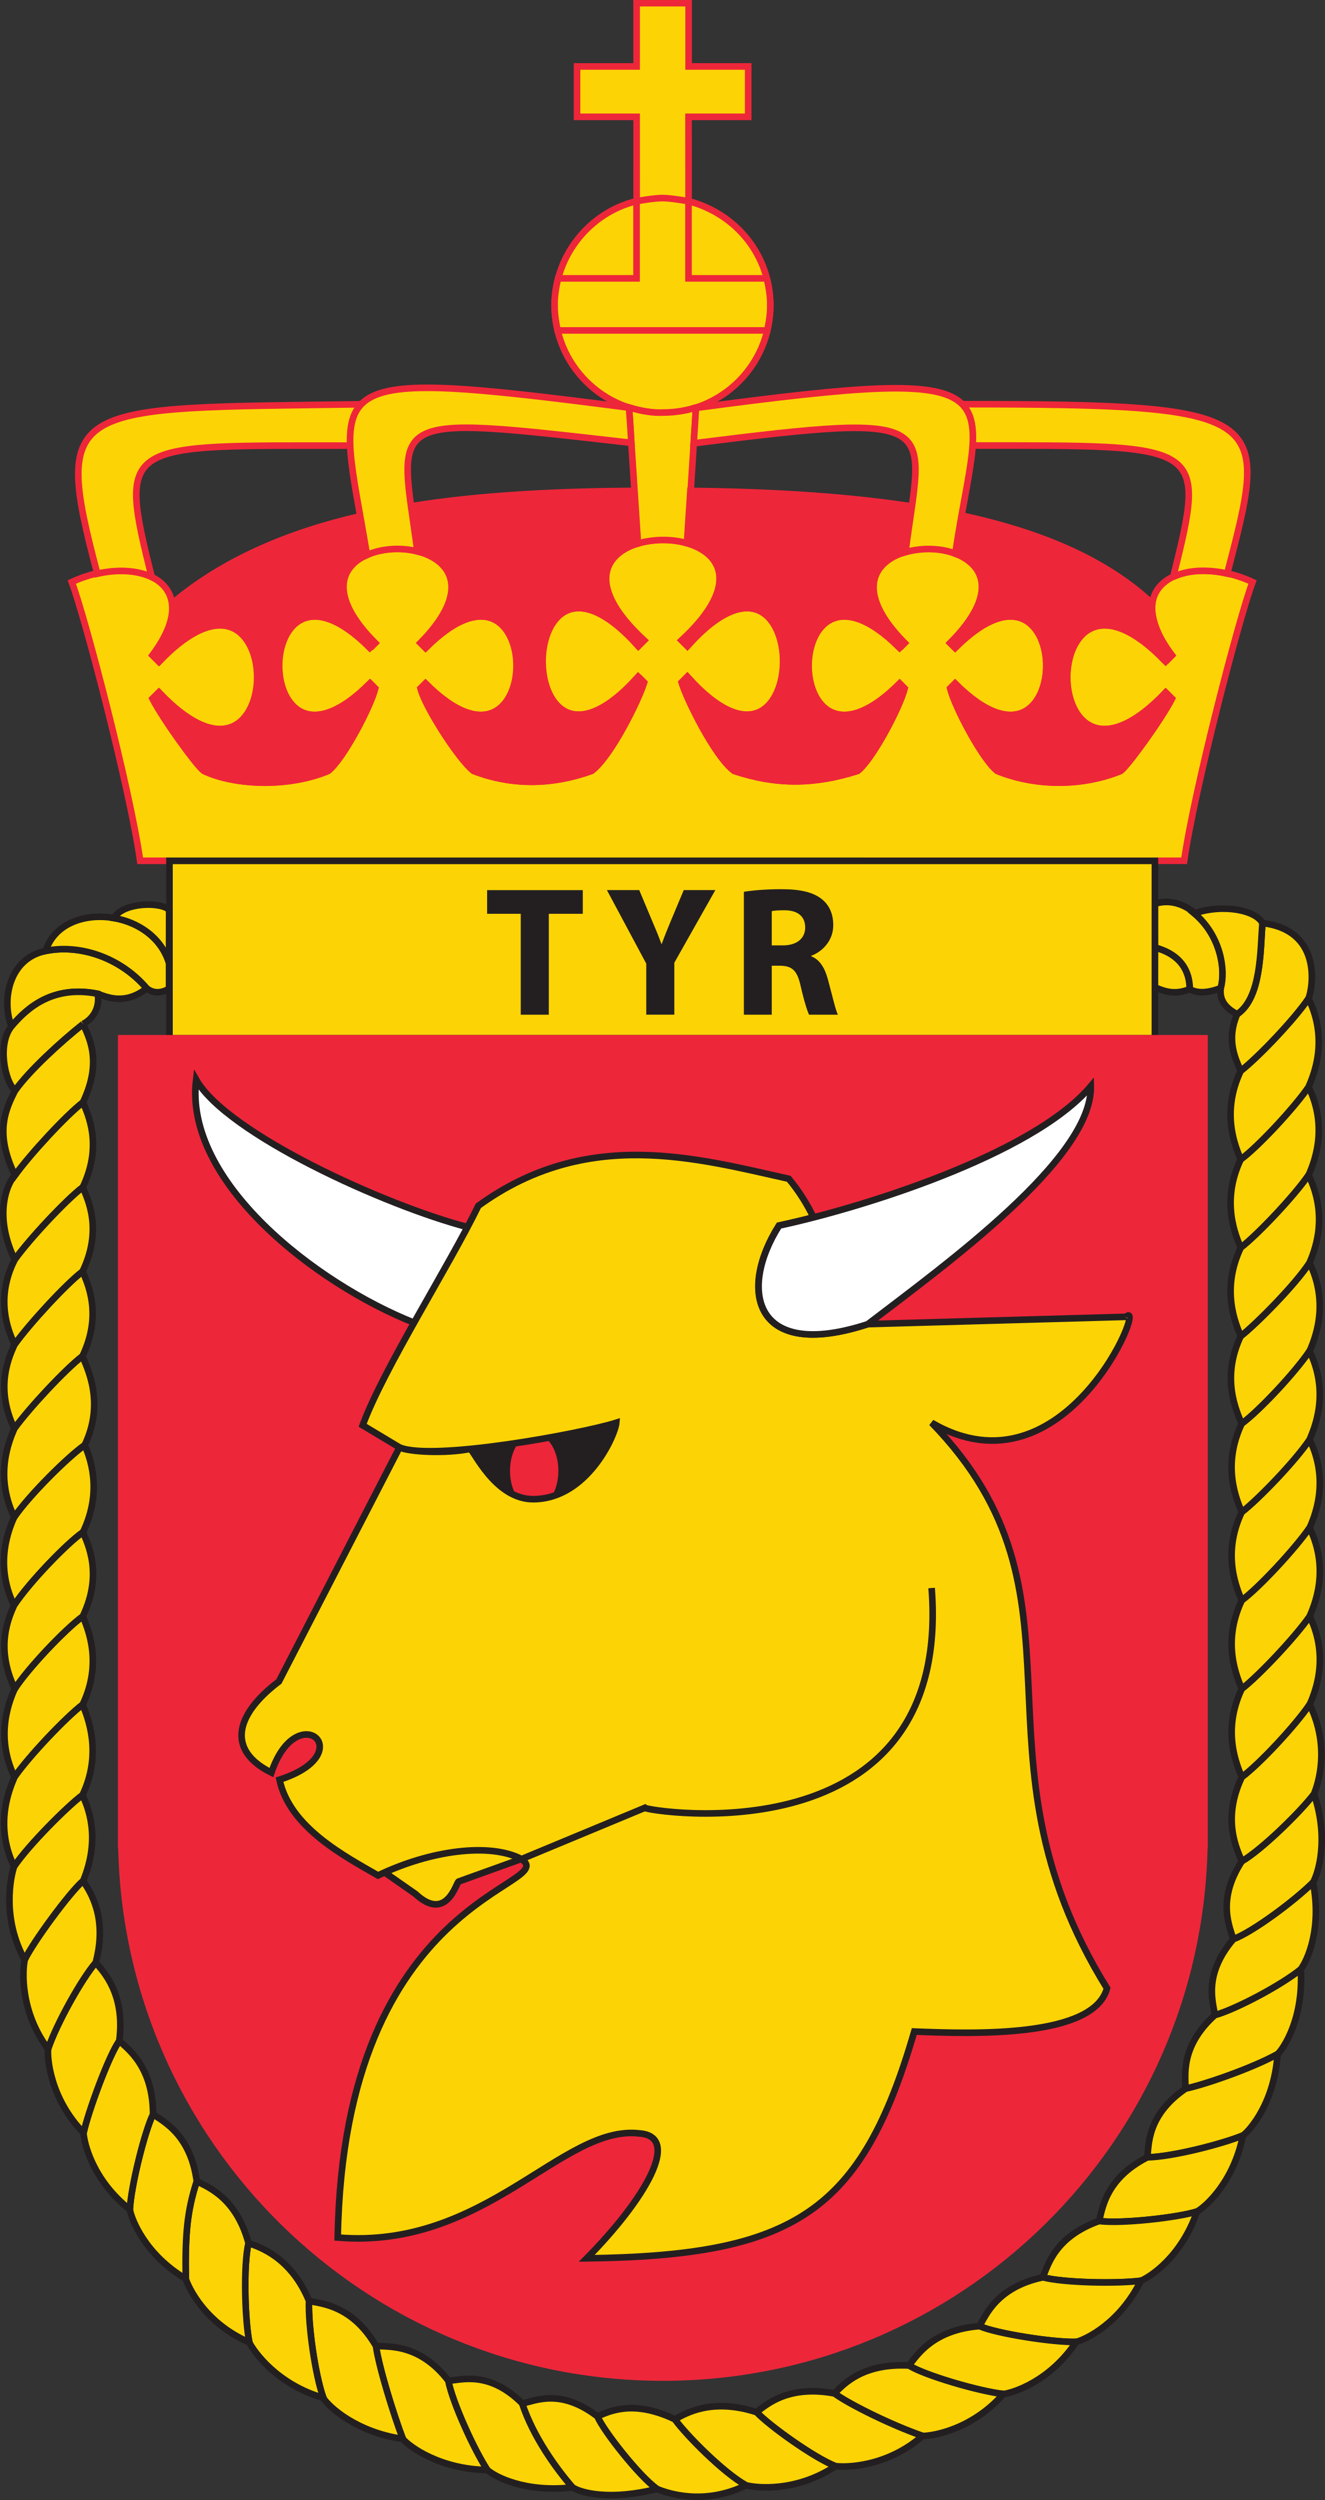 <?xml version="1.0" encoding="UTF-8" standalone="no"?>
<!-- Created with Inkscape (http://www.inkscape.org/) -->

<svg
   width="106.346mm"
   height="200.528mm"
   viewBox="0 0 106.346 200.528"
   version="1.1"
   id="svg1"
   inkscape:version="1.3 (0e150ed6c4, 2023-07-21)"
   sodipodi:docname="Coat_of_arms_of_HNoMS_Tyr.svg"
   xmlns:inkscape="http://www.inkscape.org/namespaces/inkscape"
   xmlns:sodipodi="http://sodipodi.sourceforge.net/DTD/sodipodi-0.dtd"
   xmlns="http://www.w3.org/2000/svg"
   xmlns:svg="http://www.w3.org/2000/svg">
  <rect x="0" y="0" width="106.346" height="200.528" fill="#333333" stroke="none"/>
  <sodipodi:namedview
     id="namedview1"
     pagecolor="#ffffff"
     bordercolor="#666666"
     borderopacity="1.0"
     inkscape:showpageshadow="2"
     inkscape:pageopacity="0.0"
     inkscape:pagecheckerboard="0"
     inkscape:deskcolor="#d1d1d1"
     inkscape:document-units="mm"
     inkscape:zoom="2.0661644"
     inkscape:cx="201.58125"
     inkscape:cy="512.05992"
     inkscape:window-width="1920"
     inkscape:window-height="991"
     inkscape:window-x="-9"
     inkscape:window-y="-9"
     inkscape:window-maximized="1"
     inkscape:current-layer="layer1" />
  <defs
     id="defs1">
    <clipPath
       clipPathUnits="userSpaceOnUse"
       id="clipPath3">
      <path
         d="M 0,841.89 H 595.275 V 0 H 0 Z"
         transform="translate(-409.665,-499.668)"
         id="path3" />
    </clipPath>
    <clipPath
       clipPathUnits="userSpaceOnUse"
       id="clipPath5">
      <path
         d="M 0,841.89 H 595.275 V 0 H 0 Z"
         transform="translate(-409.665,-499.668)"
         id="path5" />
    </clipPath>
    <clipPath
       clipPathUnits="userSpaceOnUse"
       id="clipPath7">
      <path
         d="M 0,841.89 H 595.275 V 0 H 0 Z"
         transform="translate(-296.38,-139.252)"
         id="path7" />
    </clipPath>
    <clipPath
       clipPathUnits="userSpaceOnUse"
       id="clipPath9">
      <path
         d="M 0,841.89 H 595.275 V 0 H 0 Z"
         transform="translate(-316.645,-140.09)"
         id="path9" />
    </clipPath>
    <clipPath
       clipPathUnits="userSpaceOnUse"
       id="clipPath11">
      <path
         d="M 0,841.89 H 595.275 V 0 H 0 Z"
         transform="translate(-437.573,-238.101)"
         id="path11" />
    </clipPath>
    <clipPath
       clipPathUnits="userSpaceOnUse"
       id="clipPath13">
      <path
         d="M 0,841.89 H 595.275 V 0 H 0 Z"
         transform="translate(-444.612,-478.104)"
         id="path13" />
    </clipPath>
    <clipPath
       clipPathUnits="userSpaceOnUse"
       id="clipPath15">
      <path
         d="M 0,841.89 H 595.275 V 0 H 0 Z"
         transform="translate(-150.277,-321.239)"
         id="path15" />
    </clipPath>
    <clipPath
       clipPathUnits="userSpaceOnUse"
       id="clipPath17">
      <path
         d="M 0,841.89 H 595.275 V 0 H 0 Z"
         transform="translate(-150.237,-301.149)"
         id="path17" />
    </clipPath>
    <clipPath
       clipPathUnits="userSpaceOnUse"
       id="clipPath19">
      <path
         d="M 0,841.89 H 595.275 V 0 H 0 Z"
         transform="translate(-150.153,-360.277)"
         id="path19" />
    </clipPath>
    <clipPath
       clipPathUnits="userSpaceOnUse"
       id="clipPath21">
      <path
         d="M 0,841.89 H 595.275 V 0 H 0 Z"
         transform="translate(-150.114,-340.156)"
         id="path21" />
    </clipPath>
    <clipPath
       clipPathUnits="userSpaceOnUse"
       id="clipPath23">
      <path
         d="M 0,841.89 H 595.275 V 0 H 0 Z"
         transform="translate(-150.234,-399.495)"
         id="path23" />
    </clipPath>
    <clipPath
       clipPathUnits="userSpaceOnUse"
       id="clipPath25">
      <path
         d="M 0,841.89 H 595.275 V 0 H 0 Z"
         transform="translate(-150.193,-380.365)"
         id="path25" />
    </clipPath>
    <clipPath
       clipPathUnits="userSpaceOnUse"
       id="clipPath27">
      <path
         d="M 0,841.89 H 595.275 V 0 H 0 Z"
         transform="translate(-150.315,-437.953)"
         id="path27" />
    </clipPath>
    <clipPath
       clipPathUnits="userSpaceOnUse"
       id="clipPath29">
      <path
         d="M 0,841.89 H 595.275 V 0 H 0 Z"
         transform="translate(-150.274,-418.762)"
         id="path29" />
    </clipPath>
    <clipPath
       clipPathUnits="userSpaceOnUse"
       id="clipPath31">
      <path
         d="M 0,841.89 H 595.275 V 0 H 0 Z"
         transform="translate(-150.355,-457.232)"
         id="path31" />
    </clipPath>
    <clipPath
       clipPathUnits="userSpaceOnUse"
       id="clipPath33">
      <path
         d="M 0,841.89 H 595.275 V 0 H 0 Z"
         transform="translate(-434.121,-495.275)"
         id="path33" />
    </clipPath>
    <clipPath
       clipPathUnits="userSpaceOnUse"
       id="clipPath35">
      <path
         d="M 0,841.89 H 595.275 V 0 H 0 Z"
         transform="translate(-169.137,-479.203)"
         id="path35" />
    </clipPath>
    <clipPath
       clipPathUnits="userSpaceOnUse"
       id="clipPath37">
      <path
         d="M 0,841.89 H 595.275 V 0 H 0 Z"
         transform="translate(-417.579,-480.264)"
         id="path37" />
    </clipPath>
    <clipPath
       clipPathUnits="userSpaceOnUse"
       id="clipPath39">
      <path
         d="M 0,841.89 H 595.275 V 0 H 0 Z"
         transform="translate(-165.805,-472.331)"
         id="path39" />
    </clipPath>
    <clipPath
       clipPathUnits="userSpaceOnUse"
       id="clipPath41">
      <path
         d="M 0,841.89 H 595.275 V 0 H 0 Z"
         transform="translate(-180.299,-480.44)"
         id="path41" />
    </clipPath>
    <clipPath
       clipPathUnits="userSpaceOnUse"
       id="clipPath43">
      <path
         d="M 0,841.89 H 595.275 V 0 H 0 Z"
         transform="translate(-185.389,-498.287)"
         id="path43" />
    </clipPath>
    <clipPath
       clipPathUnits="userSpaceOnUse"
       id="clipPath45">
      <path
         d="M 0,841.89 H 595.275 V 0 H 0 Z"
         transform="translate(-445.636,-277.131)"
         id="path45" />
    </clipPath>
    <clipPath
       clipPathUnits="userSpaceOnUse"
       id="clipPath47">
      <path
         d="M 0,841.89 H 595.275 V 0 H 0 Z"
         transform="translate(-442.846,-257.42)"
         id="path47" />
    </clipPath>
    <clipPath
       clipPathUnits="userSpaceOnUse"
       id="clipPath49">
      <path
         d="M 0,841.89 H 595.275 V 0 H 0 Z"
         transform="translate(-429.694,-219.611)"
         id="path49" />
    </clipPath>
    <clipPath
       clipPathUnits="userSpaceOnUse"
       id="clipPath51">
      <path
         d="M 0,841.89 H 595.275 V 0 H 0 Z"
         transform="translate(-419.233,-202.312)"
         id="path51" />
    </clipPath>
    <clipPath
       clipPathUnits="userSpaceOnUse"
       id="clipPath53">
      <path
         d="M 0,841.89 H 595.275 V 0 H 0 Z"
         transform="translate(-406.481,-186.587)"
         id="path53" />
    </clipPath>
    <clipPath
       clipPathUnits="userSpaceOnUse"
       id="clipPath55">
      <path
         d="M 0,841.89 H 595.275 V 0 H 0 Z"
         transform="translate(-391.762,-172.681)"
         id="path55" />
    </clipPath>
    <clipPath
       clipPathUnits="userSpaceOnUse"
       id="clipPath57">
      <path
         d="M 0,841.89 H 595.275 V 0 H 0 Z"
         transform="translate(-375.19,-160.831)"
         id="path57" />
    </clipPath>
    <clipPath
       clipPathUnits="userSpaceOnUse"
       id="clipPath59">
      <path
         d="M 0,841.89 H 595.275 V 0 H 0 Z"
         transform="translate(-356.797,-151.303)"
         id="path59" />
    </clipPath>
    <clipPath
       clipPathUnits="userSpaceOnUse"
       id="clipPath61">
      <path
         d="M 0,841.89 H 595.275 V 0 H 0 Z"
         transform="translate(-337.014,-144.44)"
         id="path61" />
    </clipPath>
    <clipPath
       clipPathUnits="userSpaceOnUse"
       id="clipPath63">
      <path
         d="M 0,841.89 H 595.275 V 0 H 0 Z"
         transform="translate(-150.129,-280.78)"
         id="path63" />
    </clipPath>
    <clipPath
       clipPathUnits="userSpaceOnUse"
       id="clipPath65">
      <path
         d="M 0,841.89 H 595.275 V 0 H 0 Z"
         transform="translate(-238.56,-150.618)"
         id="path65" />
    </clipPath>
    <clipPath
       clipPathUnits="userSpaceOnUse"
       id="clipPath67">
      <path
         d="M 0,841.89 H 595.275 V 0 H 0 Z"
         transform="translate(-257.803,-143.565)"
         id="path67" />
    </clipPath>
    <clipPath
       clipPathUnits="userSpaceOnUse"
       id="clipPath69">
      <path
         d="M 0,841.89 H 595.275 V 0 H 0 Z"
         transform="translate(-220.474,-159.905)"
         id="path69" />
    </clipPath>
    <clipPath
       clipPathUnits="userSpaceOnUse"
       id="clipPath71">
      <path
         d="M 0,841.89 H 595.275 V 0 H 0 Z"
         transform="translate(-203.632,-172.574)"
         id="path71" />
    </clipPath>
    <clipPath
       clipPathUnits="userSpaceOnUse"
       id="clipPath73">
      <path
         d="M 0,841.89 H 595.275 V 0 H 0 Z"
         transform="translate(-189.171,-187.031)"
         id="path73" />
    </clipPath>
    <clipPath
       clipPathUnits="userSpaceOnUse"
       id="clipPath75">
      <path
         d="M 0,841.89 H 595.275 V 0 H 0 Z"
         transform="translate(-176.446,-202.784)"
         id="path75" />
    </clipPath>
    <clipPath
       clipPathUnits="userSpaceOnUse"
       id="clipPath77">
      <path
         d="M 0,841.89 H 595.275 V 0 H 0 Z"
         transform="translate(-165.916,-220.228)"
         id="path77" />
    </clipPath>
    <clipPath
       clipPathUnits="userSpaceOnUse"
       id="clipPath79">
      <path
         d="M 0,841.89 H 595.275 V 0 H 0 Z"
         transform="translate(-157.842,-239.301)"
         id="path79" />
    </clipPath>
    <clipPath
       clipPathUnits="userSpaceOnUse"
       id="clipPath81">
      <path
         d="M 0,841.89 H 595.275 V 0 H 0 Z"
         transform="translate(-152.534,-259.558)"
         id="path81" />
    </clipPath>
    <clipPath
       clipPathUnits="userSpaceOnUse"
       id="clipPath83">
      <path
         d="M 0,841.89 H 595.275 V 0 H 0 Z"
         transform="translate(-277.177,-139.615)"
         id="path83" />
    </clipPath>
    <clipPath
       clipPathUnits="userSpaceOnUse"
       id="clipPath85">
      <path
         d="M 0,841.89 H 595.275 V 0 H 0 Z"
         transform="translate(-444.626,-437.928)"
         id="path85" />
    </clipPath>
    <clipPath
       clipPathUnits="userSpaceOnUse"
       id="clipPath87">
      <path
         d="M 0,841.89 H 595.275 V 0 H 0 Z"
         transform="translate(-444.62,-458.016)"
         id="path87" />
    </clipPath>
    <clipPath
       clipPathUnits="userSpaceOnUse"
       id="clipPath89">
      <path
         d="M 0,841.89 H 595.275 V 0 H 0 Z"
         transform="translate(-444.845,-397.914)"
         id="path89" />
    </clipPath>
    <clipPath
       clipPathUnits="userSpaceOnUse"
       id="clipPath91">
      <path
         d="M 0,841.89 H 595.275 V 0 H 0 Z"
         transform="translate(-444.837,-418.035)"
         id="path91" />
    </clipPath>
    <clipPath
       clipPathUnits="userSpaceOnUse"
       id="clipPath93">
      <path
         d="M 0,841.89 H 595.275 V 0 H 0 Z"
         transform="translate(-444.858,-357.737)"
         id="path93" />
    </clipPath>
    <clipPath
       clipPathUnits="userSpaceOnUse"
       id="clipPath95">
      <path
         d="M 0,841.89 H 595.275 V 0 H 0 Z"
         transform="translate(-444.851,-377.825)"
         id="path95" />
    </clipPath>
    <clipPath
       clipPathUnits="userSpaceOnUse"
       id="clipPath97">
      <path
         d="M 0,841.89 H 595.275 V 0 H 0 Z"
         transform="translate(-444.872,-317.561)"
         id="path97" />
    </clipPath>
    <clipPath
       clipPathUnits="userSpaceOnUse"
       id="clipPath99">
      <path
         d="M 0,841.89 H 595.275 V 0 H 0 Z"
         transform="translate(-444.864,-337.648)"
         id="path99" />
    </clipPath>
    <clipPath
       clipPathUnits="userSpaceOnUse"
       id="clipPath101">
      <path
         d="M 0,841.89 H 595.275 V 0 H 0 Z"
         transform="translate(-445.86,-297.268)"
         id="path101" />
    </clipPath>
    <clipPath
       clipPathUnits="userSpaceOnUse"
       id="clipPath103">
      <path
         d="M 0,841.89 H 595.275 V 0 H 0 Z"
         transform="translate(-303.57,-659.416)"
         id="path103" />
    </clipPath>
    <clipPath
       clipPathUnits="userSpaceOnUse"
       id="clipPath105">
      <path
         d="M 0,841.89 H 595.275 V 0 H 0 Z"
         transform="translate(-321.355,-641.865)"
         id="path105" />
    </clipPath>
    <clipPath
       clipPathUnits="userSpaceOnUse"
       id="clipPath107">
      <path
         d="M 0,841.89 H 595.275 V 0 H 0 Z"
         transform="translate(-416.323,-509.448)"
         id="path107" />
    </clipPath>
    <clipPath
       clipPathUnits="userSpaceOnUse"
       id="clipPath109">
      <path
         d="M 0,841.89 H 595.275 V 0 H 0 Z"
         transform="translate(-413.844,-573.998)"
         id="path109" />
    </clipPath>
    <clipPath
       clipPathUnits="userSpaceOnUse"
       id="clipPath111">
      <path
         d="M 0,841.89 H 595.275 V 0 H 0 Z"
         transform="translate(-226.629,-603.837)"
         id="path111" />
    </clipPath>
    <clipPath
       clipPathUnits="userSpaceOnUse"
       id="clipPath113">
      <path
         d="M 0,841.89 H 595.275 V 0 H 0 Z"
         transform="translate(-292.058,-581.578)"
         id="path113" />
    </clipPath>
    <clipPath
       clipPathUnits="userSpaceOnUse"
       id="clipPath115">
      <path
         d="M 0,841.89 H 595.275 V 0 H 0 Z"
         transform="translate(-231.171,-557.834)"
         id="path115" />
    </clipPath>
    <clipPath
       clipPathUnits="userSpaceOnUse"
       id="clipPath117">
      <path
         d="M 0,841.89 H 595.275 V 0 H 0 Z"
         transform="translate(-292.175,-551.269)"
         id="path117" />
    </clipPath>
    <clipPath
       clipPathUnits="userSpaceOnUse"
       id="clipPath119">
      <path
         d="M 0,841.89 H 595.275 V 0 H 0 Z"
         transform="translate(-351.627,-557.834)"
         id="path119" />
    </clipPath>
    <clipPath
       clipPathUnits="userSpaceOnUse"
       id="clipPath121">
      <path
         d="M 0,841.89 H 595.275 V 0 H 0 Z"
         transform="translate(-412.122,-554.728)"
         id="path121" />
    </clipPath>
    <clipPath
       clipPathUnits="userSpaceOnUse"
       id="clipPath123">
      <path
         d="M 0,841.89 H 595.275 V 0 H 0 Z"
         transform="translate(-304.737,-604.365)"
         id="path123" />
    </clipPath>
    <clipPath
       clipPathUnits="userSpaceOnUse"
       id="clipPath125">
      <path
         d="M 0,841.89 H 595.275 V 0 H 0 Z"
         transform="translate(-290.021,-612.472)"
         id="path125" />
    </clipPath>
    <clipPath
       clipPathUnits="userSpaceOnUse"
       id="clipPath127">
      <path
         d="M 0,841.89 H 595.275 V 0 H 0 Z"
         transform="translate(-409.664,-469.085)"
         id="path127" />
    </clipPath>
    <clipPath
       clipPathUnits="userSpaceOnUse"
       id="clipPath129">
      <path
         d="M 0,841.89 H 595.275 V 0 H 0 Z"
         transform="translate(-265.388,-497.391)"
         id="path129" />
    </clipPath>
    <clipPath
       clipPathUnits="userSpaceOnUse"
       id="clipPath131">
      <path
         d="M 0,841.89 H 595.275 V 0 H 0 Z"
         transform="translate(-293.941,-474.46)"
         id="path131" />
    </clipPath>
    <clipPath
       clipPathUnits="userSpaceOnUse"
       id="clipPath133">
      <path
         d="M 0,841.89 H 595.275 V 0 H 0 Z"
         transform="translate(-322.496,-490.209)"
         id="path133" />
    </clipPath>
    <clipPath
       clipPathUnits="userSpaceOnUse"
       id="clipPath135">
      <path
         d="M 0,841.89 H 595.275 V 0 H 0 Z"
         transform="translate(-174.49,-469.085)"
         id="path135" />
    </clipPath>
    <clipPath
       clipPathUnits="userSpaceOnUse"
       id="clipPath137">
      <path
         d="M 0,841.89 H 595.275 V 0 H 0 Z"
         transform="translate(-234.381,-279.459)"
         id="path137" />
    </clipPath>
    <clipPath
       clipPathUnits="userSpaceOnUse"
       id="clipPath139">
      <path
         d="M 0,841.89 H 595.275 V 0 H 0 Z"
         transform="translate(-268.482,-363.115)"
         id="path139" />
    </clipPath>
    <clipPath
       clipPathUnits="userSpaceOnUse"
       id="clipPath141">
      <path
         d="M 0,841.89 H 595.275 V 0 H 0 Z"
         transform="translate(-241.205,-404.388)"
         id="path141" />
    </clipPath>
    <clipPath
       clipPathUnits="userSpaceOnUse"
       id="clipPath143">
      <path
         d="M 0,841.89 H 595.275 V 0 H 0 Z"
         transform="translate(-403.127,-405.756)"
         id="path143" />
    </clipPath>
    <clipPath
       clipPathUnits="userSpaceOnUse"
       id="clipPath145">
      <path
         d="M 0,841.89 H 595.275 V 0 H 0 Z"
         transform="translate(-324.175,-426.501)"
         id="path145" />
    </clipPath>
  </defs>
  <g
     inkscape:label="Lag 1"
     inkscape:groupmode="layer"
     id="layer1"
     transform="translate(-51.594,-48.154)">
    <g
       id="g1">
      <path
         id="path2"
         d="m 0,0 c 9.062,2.881 17.332,-9.819 14.993,-19.146 -2.721,-1.057 -5.184,-1.325 -7.079,-0.257 0,4.058 -1.996,7.854 -7.914,9.448 0,4.131 -0.023,8.582 0,9.955"
         style="fill:#fcd405;fill-opacity:1;fill-rule:nonzero;stroke:none"
         transform="matrix(0.353,0,0,-0.353,144.287,120.647)"
         clip-path="url(#clipPath3)" />
      <path
         id="path4"
         d="m 0,0 c 9.062,2.881 17.332,-9.819 14.993,-19.146 -2.721,-1.057 -5.184,-1.325 -7.079,-0.257 0,4.058 -1.996,7.854 -7.914,9.448 0,4.131 -0.023,8.582 0,9.955 z"
         style="fill:none;stroke:#231f20;stroke-width:1.5;stroke-linecap:butt;stroke-linejoin:miter;stroke-miterlimit:4;stroke-dasharray:none;stroke-opacity:1"
         transform="matrix(0.353,0,0,-0.353,144.287,120.647)"
         clip-path="url(#clipPath5)" />
      <path
         id="path6"
         d="m 0,0 c -4.008,2.798 -12.224,13.254 -13.56,16.489 2.602,1.062 7.982,3.938 17.652,-0.674 C 6.636,12.296 14.988,3.798 20.265,0.838 10.567,-3.909 2.176,-0.907 0,0"
         style="fill:#fcd405;fill-opacity:1;fill-rule:nonzero;stroke:#231f20;stroke-width:1.5;stroke-linecap:butt;stroke-linejoin:miter;stroke-miterlimit:4;stroke-dasharray:none;stroke-opacity:1"
         transform="matrix(0.353,0,0,-0.353,104.323,247.794)"
         clip-path="url(#clipPath7)" />
      <path
         id="path8"
         d="m 0,0 c -5.276,2.96 -13.629,11.458 -16.173,14.978 2.44,1.392 8.433,4.921 18.623,1.611 C 5.242,13.604 15.449,6.271 20.369,4.351 11.373,-1.622 2.278,-0.616 0,0"
         style="fill:#fcd405;fill-opacity:1;fill-rule:nonzero;stroke:#231f20;stroke-width:1.5;stroke-linecap:butt;stroke-linejoin:miter;stroke-miterlimit:4;stroke-dasharray:none;stroke-opacity:1"
         transform="matrix(0.353,0,0,-0.353,111.472,247.498)"
         clip-path="url(#clipPath9)" />
      <path
         id="path10"
         d="m 0,0 c -5.875,-3.236 -16.648,-6.945 -20.932,-7.84 0.016,2.81 -1.28,9.567 6.679,16.736 4.899,1.366 15.335,6.968 19.525,10.423 C 5.948,8.545 1.672,1.66 0,0"
         style="fill:#fcd405;fill-opacity:1;fill-rule:nonzero;stroke:#231f20;stroke-width:1.5;stroke-linecap:butt;stroke-linejoin:miter;stroke-miterlimit:4;stroke-dasharray:none;stroke-opacity:1"
         transform="matrix(0.353,0,0,-0.353,154.133,212.922)"
         clip-path="url(#clipPath11)" />
      <path
         id="path12"
         d="m 0,0 c -3.271,-4.829 -11.562,-13.478 -15.418,-16.461 -1.059,2.601 -3.4,6.93 -0.795,12.941 5.454,3.728 5.239,14.259 5.722,20.691 C 3.352,15.515 0.91,2.176 0,0"
         style="fill:#fcd405;fill-opacity:1;fill-rule:nonzero;stroke:#231f20;stroke-width:1.5;stroke-linecap:butt;stroke-linejoin:miter;stroke-miterlimit:4;stroke-dasharray:none;stroke-opacity:1"
         transform="matrix(0.353,0,0,-0.353,156.616,128.254)"
         clip-path="url(#clipPath13)" />
      <path
         id="path14"
         d="M 0,0 C 3.039,4.648 11.412,13.48 15.458,16.425 16.511,13.819 20.051,5.997 15.417,-3.664 11.555,-6.639 3.352,-15.243 -0.039,-20.122 -4.764,-10.414 -0.914,-2.174 0,0"
         style="fill:#fcd405;fill-opacity:1;fill-rule:nonzero;stroke:#231f20;stroke-width:1.5;stroke-linecap:butt;stroke-linejoin:miter;stroke-miterlimit:4;stroke-dasharray:none;stroke-opacity:1"
         transform="matrix(0.353,0,0,-0.353,52.781,183.593)"
         clip-path="url(#clipPath15)" />
      <path
         id="path16"
         d="M 0,0 C 3.392,4.847 11.595,13.451 15.457,16.426 16.511,13.821 20.05,5.509 15.417,-4.151 11.984,-6.717 3.246,-15.42 -0.108,-20.369 -4.833,-10.661 -0.914,-2.175 0,0"
         style="fill:#fcd405;fill-opacity:1;fill-rule:nonzero;stroke:#231f20;stroke-width:1.5;stroke-linecap:butt;stroke-linejoin:miter;stroke-miterlimit:4;stroke-dasharray:none;stroke-opacity:1"
         transform="matrix(0.353,0,0,-0.353,52.767,190.68)"
         clip-path="url(#clipPath17)" />
      <path
         id="path18"
         d="M 0,0 C 3.33,4.832 12.078,13.559 16.021,16.331 17.075,13.726 20.256,6.158 15.622,-3.503 12.099,-5.937 3.518,-14.747 -0.039,-20.121 -4.765,-10.413 -0.914,-2.176 0,0"
         style="fill:#fcd405;fill-opacity:1;fill-rule:nonzero;stroke:#231f20;stroke-width:1.5;stroke-linecap:butt;stroke-linejoin:miter;stroke-miterlimit:4;stroke-dasharray:none;stroke-opacity:1"
         transform="matrix(0.353,0,0,-0.353,52.737,169.821)"
         clip-path="url(#clipPath19)" />
      <path
         id="path20"
         d="M 0,0 C 3.557,5.374 12.138,14.185 15.661,16.618 16.715,14.014 20.254,7.169 15.621,-2.492 11.575,-5.437 3.202,-14.269 0.164,-18.949 -4.56,-9.242 -0.914,-2.175 0,0"
         style="fill:#fcd405;fill-opacity:1;fill-rule:nonzero;stroke:#231f20;stroke-width:1.5;stroke-linecap:butt;stroke-linejoin:miter;stroke-miterlimit:4;stroke-dasharray:none;stroke-opacity:1"
         transform="matrix(0.353,0,0,-0.353,52.724,176.919)"
         clip-path="url(#clipPath21)" />
      <path
         id="path22"
         d="M 0,0 C 3.392,4.728 11.595,13.623 15.457,16.596 16.511,13.993 20.05,6.955 15.417,-2.705 11.554,-5.681 3.352,-14.435 -0.04,-19.162 -4.765,-9.454 -0.914,-2.175 0,0"
         style="fill:#fcd405;fill-opacity:1;fill-rule:nonzero;stroke:#231f20;stroke-width:1.5;stroke-linecap:butt;stroke-linejoin:miter;stroke-miterlimit:4;stroke-dasharray:none;stroke-opacity:1"
         transform="matrix(0.353,0,0,-0.353,52.766,155.986)"
         clip-path="url(#clipPath23)" />
      <path
         id="path24"
         d="M 0,0 C 3.393,4.695 11.595,13.449 15.458,16.425 16.511,13.819 20.614,5.902 15.981,-3.757 12.038,-6.529 3.29,-15.256 -0.039,-20.121 -4.764,-10.413 -0.914,-2.175 0,0"
         style="fill:#fcd405;fill-opacity:1;fill-rule:nonzero;stroke:#231f20;stroke-width:1.5;stroke-linecap:butt;stroke-linejoin:miter;stroke-miterlimit:4;stroke-dasharray:none;stroke-opacity:1"
         transform="matrix(0.353,0,0,-0.353,52.752,162.734)"
         clip-path="url(#clipPath25)" />
      <path
         id="path26"
         d="M 0,0 C 3.391,4.728 11.595,13.6 15.457,16.574 16.511,13.97 20.05,6.928 15.416,-2.733 11.554,-5.708 3.352,-14.461 -0.04,-19.191 -4.764,-9.482 -2.034,-2.138 0,0"
         style="fill:#fcd405;fill-opacity:1;fill-rule:nonzero;stroke:#231f20;stroke-width:1.5;stroke-linecap:butt;stroke-linejoin:miter;stroke-miterlimit:4;stroke-dasharray:none;stroke-opacity:1"
         transform="matrix(0.353,0,0,-0.353,52.794,142.419)"
         clip-path="url(#clipPath27)" />
      <path
         id="path28"
         d="M 0,0 C 3.392,4.73 11.594,13.483 15.456,16.458 16.51,13.854 20.05,6.993 15.417,-2.671 11.555,-5.644 3.352,-14.539 -0.04,-19.267 -4.764,-9.559 -1.086,-2.174 0,0"
         style="fill:#fcd405;fill-opacity:1;fill-rule:nonzero;stroke:#231f20;stroke-width:1.5;stroke-linecap:butt;stroke-linejoin:miter;stroke-miterlimit:4;stroke-dasharray:none;stroke-opacity:1"
         transform="matrix(0.353,0,0,-0.353,52.78,149.189)"
         clip-path="url(#clipPath29)" />
      <path
         id="path30"
         d="M 0,0 C 3.254,4.566 10.398,11.085 15.45,15.099 16.504,12.495 20.051,6.956 15.417,-2.706 11.555,-5.68 3.351,-14.552 -0.04,-19.279 -4.765,-9.571 -2.136,-4.281 0,0"
         style="fill:#fcd405;fill-opacity:1;fill-rule:nonzero;stroke:#231f20;stroke-width:1.5;stroke-linecap:butt;stroke-linejoin:miter;stroke-miterlimit:4;stroke-dasharray:none;stroke-opacity:1"
         transform="matrix(0.353,0,0,-0.353,52.808,135.617)"
         clip-path="url(#clipPath31)" />
      <path
         id="path32"
         d="m 0,0 c -0.482,-6.433 -0.268,-16.963 -5.722,-20.691 -2.427,1.235 -4.132,3.017 -3.741,5.938 1.145,4.064 0,11.916 -6.032,16.961 C -8.722,4.489 -1.381,2.851 0,0"
         style="fill:#fcd405;fill-opacity:1;fill-rule:nonzero;stroke:#231f20;stroke-width:1.5;stroke-linecap:butt;stroke-linejoin:miter;stroke-miterlimit:4;stroke-dasharray:none;stroke-opacity:1"
         transform="matrix(0.353,0,0,-0.353,152.915,122.197)"
         clip-path="url(#clipPath33)" />
      <path
         id="path34"
         d="m 0,0 c -10.001,1.98 -15.894,-2.976 -19.609,-7.41 -2.33,6.104 -0.488,15.508 7.816,17.153 C -4.147,11.305 5.104,8.333 11.162,1.237 6.272,-2.579 2.276,-0.836 0,0"
         style="fill:#fcd405;fill-opacity:1;fill-rule:nonzero;stroke:#231f20;stroke-width:1.5;stroke-linecap:butt;stroke-linejoin:miter;stroke-miterlimit:4;stroke-dasharray:none;stroke-opacity:1"
         transform="matrix(0.353,0,0,-0.353,59.434,127.867)"
         clip-path="url(#clipPath35)" />
      <path
         id="path36"
         d="m 0,0 c -3.161,-1.301 -5.522,-0.655 -7.914,0.416 -0.035,2.693 0,3.972 0,9.032 C -1.996,7.854 0,4.058 0,0"
         style="fill:#fcd405;fill-opacity:1;fill-rule:nonzero;stroke:#231f20;stroke-width:1.5;stroke-linecap:butt;stroke-linejoin:miter;stroke-miterlimit:4;stroke-dasharray:none;stroke-opacity:1"
         transform="matrix(0.353,0,0,-0.353,147.079,127.492)"
         clip-path="url(#clipPath37)" />
      <path
         id="path38"
         d="m 0,0 c -5.052,-4.014 -12.196,-10.533 -15.45,-15.099 -2.384,2.029 -4.055,10.621 -0.827,14.561 3.715,4.434 9.608,9.391 19.609,7.41 C 3.883,3.726 2.273,1.159 0,0"
         style="fill:#fcd405;fill-opacity:1;fill-rule:nonzero;stroke:#231f20;stroke-width:1.5;stroke-linecap:butt;stroke-linejoin:miter;stroke-miterlimit:4;stroke-dasharray:none;stroke-opacity:1"
         transform="matrix(0.353,0,0,-0.353,58.259,130.291)"
         clip-path="url(#clipPath39)" />
      <path
         id="path40"
         d="M 0,0 C -6.058,7.097 -15.31,10.068 -22.955,8.506 -19.491,19.857 1.112,18.582 5.072,5.79 V -0.084 C 3.125,-1.239 1.35,-1.098 0,0"
         style="fill:#fcd405;fill-opacity:1;fill-rule:nonzero;stroke:#231f20;stroke-width:1.5;stroke-linecap:butt;stroke-linejoin:miter;stroke-miterlimit:4;stroke-dasharray:none;stroke-opacity:1"
         transform="matrix(0.353,0,0,-0.353,63.372,127.43)"
         clip-path="url(#clipPath41)" />
      <path
         id="path42"
         d="M 0,0 C 0,-3.982 -0.018,-8.105 -0.018,-12.058 -1.807,-6.141 -7.285,-2.725 -12.543,-1.866 -10.534,1.747 -1.868,1.869 0,0"
         style="fill:#fcd405;fill-opacity:1;fill-rule:nonzero;stroke:#231f20;stroke-width:1.5;stroke-linecap:butt;stroke-linejoin:miter;stroke-miterlimit:4;stroke-dasharray:none;stroke-opacity:1"
         transform="matrix(0.353,0,0,-0.353,65.168,121.134)"
         clip-path="url(#clipPath43)" />
      <path
         id="path44"
         d="m 0,0 c -4.231,-4.19 -13.604,-11.189 -18.121,-12.889 -0.711,2.719 -3.888,8.746 1.945,17.733 4.53,2.65 13.204,11.119 16.401,15.293 C 3.666,9.903 1.186,2.039 0,0"
         style="fill:#fcd405;fill-opacity:1;fill-rule:nonzero;stroke:#231f20;stroke-width:1.5;stroke-linecap:butt;stroke-linejoin:miter;stroke-miterlimit:4;stroke-dasharray:none;stroke-opacity:1"
         transform="matrix(0.353,0,0,-0.353,156.977,199.153)"
         clip-path="url(#clipPath45)" />
      <path
         id="path46"
         d="m 0,0 c -4.19,-3.455 -14.626,-9.058 -19.525,-10.423 -0.352,2.788 -2.761,9.095 4.194,17.245 4.517,1.699 13.89,8.699 18.121,12.889 C 4.864,9.114 1.443,1.866 0,0"
         style="fill:#fcd405;fill-opacity:1;fill-rule:nonzero;stroke:#231f20;stroke-width:1.5;stroke-linecap:butt;stroke-linejoin:miter;stroke-miterlimit:4;stroke-dasharray:none;stroke-opacity:1"
         transform="matrix(0.353,0,0,-0.353,155.993,206.107)"
         clip-path="url(#clipPath47)" />
      <path
         id="path48"
         d="m 0,0 c -5.141,-2.077 -16.355,-4.889 -21.746,-4.967 0.383,2.78 -0.137,9.544 8.693,15.616 4.283,0.895 15.057,4.604 20.932,7.84 C 7.143,7.717 1.874,1.429 0,0"
         style="fill:#fcd405;fill-opacity:1;fill-rule:nonzero;stroke:#231f20;stroke-width:1.5;stroke-linecap:butt;stroke-linejoin:miter;stroke-miterlimit:4;stroke-dasharray:none;stroke-opacity:1"
         transform="matrix(0.353,0,0,-0.353,151.353,219.445)"
         clip-path="url(#clipPath49)" />
      <path
         id="path50"
         d="m 0,0 c -4.386,-1.356 -17.071,-2.814 -22.25,-2.151 0.742,2.708 1.418,9.619 10.965,14.484 5.39,0.078 16.605,2.89 21.746,4.967 C 8.324,6.718 2.044,1.175 0,0"
         style="fill:#fcd405;fill-opacity:1;fill-rule:nonzero;stroke:#231f20;stroke-width:1.5;stroke-linecap:butt;stroke-linejoin:miter;stroke-miterlimit:4;stroke-dasharray:none;stroke-opacity:1"
         transform="matrix(0.353,0,0,-0.353,147.663,225.548)"
         clip-path="url(#clipPath51)" />
      <path
         id="path52"
         d="m 0,0 c -5.424,-0.712 -17.629,-0.462 -22.294,0.772 1.088,2.589 2.696,9.222 12.796,12.801 5.179,-0.663 17.864,0.795 22.25,2.152 C 9.252,5.51 2.18,0.898 0,0"
         style="fill:#fcd405;fill-opacity:1;fill-rule:nonzero;stroke:#231f20;stroke-width:1.5;stroke-linecap:butt;stroke-linejoin:miter;stroke-miterlimit:4;stroke-dasharray:none;stroke-opacity:1"
         transform="matrix(0.353,0,0,-0.353,143.164,231.095)"
         clip-path="url(#clipPath53)" />
      <path
         id="path54"
         d="m 0,0 c -5.325,-0.138 -18.239,1.904 -21.989,3.583 1.418,2.427 3.934,8.867 14.415,11.096 C -2.909,13.444 9.296,13.194 14.72,13.906 9.918,4.237 2.279,0.604 0,0"
         style="fill:#fcd405;fill-opacity:1;fill-rule:nonzero;stroke:#231f20;stroke-width:1.5;stroke-linecap:butt;stroke-linejoin:miter;stroke-miterlimit:4;stroke-dasharray:none;stroke-opacity:1"
         transform="matrix(0.353,0,0,-0.353,137.971,236.001)"
         clip-path="url(#clipPath55)" />
      <path
         id="path56"
         d="m 0,0 c -5.562,0.613 -18.018,4.276 -21.461,6.475 1.723,2.218 5.362,8.116 16.044,8.958 3.75,-1.679 16.664,-3.721 21.989,-3.583 C 10.549,2.89 2.337,0.302 0,0"
         style="fill:#fcd405;fill-opacity:1;fill-rule:nonzero;stroke:#231f20;stroke-width:1.5;stroke-linecap:butt;stroke-linejoin:miter;stroke-miterlimit:4;stroke-dasharray:none;stroke-opacity:1"
         transform="matrix(0.353,0,0,-0.353,132.125,240.181)"
         clip-path="url(#clipPath57)" />
      <path
         id="path58"
         d="m 0,0 c -7.062,2.432 -16.768,7.243 -20.039,9.66 1.997,1.976 6.27,6.901 16.971,6.343 C 0.375,13.805 12.83,10.142 18.393,9.528 11.249,1.43 2.356,-0.006 0,0"
         style="fill:#fcd405;fill-opacity:1;fill-rule:nonzero;stroke:#231f20;stroke-width:1.5;stroke-linecap:butt;stroke-linejoin:miter;stroke-miterlimit:4;stroke-dasharray:none;stroke-opacity:1"
         transform="matrix(0.353,0,0,-0.353,125.637,243.543)"
         clip-path="url(#clipPath59)" />
      <path
         id="path60"
         d="m 0,0 c -4.92,1.921 -15.127,9.253 -17.96,12.278 2.24,1.698 7.167,6.195 17.704,4.244 C 3.016,14.105 12.722,9.294 19.783,6.862 11.646,-0.232 2.333,-0.312 0,0"
         style="fill:#fcd405;fill-opacity:1;fill-rule:nonzero;stroke:#231f20;stroke-width:1.5;stroke-linecap:butt;stroke-linejoin:miter;stroke-miterlimit:4;stroke-dasharray:none;stroke-opacity:1"
         transform="matrix(0.353,0,0,-0.353,118.658,245.963)"
         clip-path="url(#clipPath61)" />
      <path
         id="path62"
         d="M 0,0 C 3.354,4.949 12.093,13.652 15.525,16.218 16.724,13.677 19.78,6.628 15.688,-3.275 12.664,-5.864 4.308,-17.201 2.405,-21.223 -2.853,-11.791 -0.791,-2.225 0,0"
         style="fill:#fcd405;fill-opacity:1;fill-rule:nonzero;stroke:#231f20;stroke-width:1.5;stroke-linecap:butt;stroke-linejoin:miter;stroke-miterlimit:4;stroke-dasharray:none;stroke-opacity:1"
         transform="matrix(0.353,0,0,-0.353,52.729,197.866)"
         clip-path="url(#clipPath63)" />
      <path
         id="path64"
         d="m 0,0 c -2.093,5.471 -5.467,16.364 -6.119,21.136 2.8,-0.233 9.951,0.581 16.482,-7.913 0.999,-5.066 5.922,-15.776 8.88,-20.276 C 8.448,-6.889 1.526,-1.797 0,0"
         style="fill:#fcd405;fill-opacity:1;fill-rule:nonzero;stroke:#231f20;stroke-width:1.5;stroke-linecap:butt;stroke-linejoin:miter;stroke-miterlimit:4;stroke-dasharray:none;stroke-opacity:1"
         transform="matrix(0.353,0,0,-0.353,83.925,243.784)"
         clip-path="url(#clipPath65)" />
      <path
         id="path66"
         d="M 0,0 C -2.958,4.5 -7.881,15.21 -8.88,20.275 -6.071,20.41 0.343,22.681 7.93,15.113 10.421,7.533 15.719,0.255 19.374,-3.95 8.651,-5.199 1.75,-1.579 0,0"
         style="fill:#fcd405;fill-opacity:1;fill-rule:nonzero;stroke:#231f20;stroke-width:1.5;stroke-linecap:butt;stroke-linejoin:miter;stroke-miterlimit:4;stroke-dasharray:none;stroke-opacity:1"
         transform="matrix(0.353,0,0,-0.353,90.714,246.272)"
         clip-path="url(#clipPath67)" />
      <path
         id="path68"
         d="M 0,0 C -1.857,5.244 -3.489,16.59 -3.267,22.066 -0.523,21.469 6.599,21.123 11.967,11.849 12.619,7.077 15.993,-3.816 18.086,-9.287 7.403,-7.719 1.279,-1.979 0,0"
         style="fill:#fcd405;fill-opacity:1;fill-rule:nonzero;stroke:#231f20;stroke-width:1.5;stroke-linecap:butt;stroke-linejoin:miter;stroke-miterlimit:4;stroke-dasharray:none;stroke-opacity:1"
         transform="matrix(0.353,0,0,-0.353,77.545,240.508)"
         clip-path="url(#clipPath69)" />
      <path
         id="path70"
         d="M 0,0 C -0.979,4.854 -1.406,17.366 -0.193,22.58 2.45,21.629 9.465,19.351 13.575,9.456 13.353,3.921 14.984,-7.425 16.842,-12.607 6.456,-9.659 1.011,-2.128 0,0"
         style="fill:#fcd405;fill-opacity:1;fill-rule:nonzero;stroke:#231f20;stroke-width:1.5;stroke-linecap:butt;stroke-linejoin:miter;stroke-miterlimit:4;stroke-dasharray:none;stroke-opacity:1"
         transform="matrix(0.353,0,0,-0.353,71.603,236.038)"
         clip-path="url(#clipPath71)" />
      <path
         id="path72"
         d="M 0,0 C -0.152,10.236 0.305,15.36 2.498,22.167 4.994,20.883 11.481,18.468 14.268,8.123 13.055,2.909 13.482,-9.604 14.461,-14.457 4.549,-10.175 0.726,-2.242 0,0"
         style="fill:#fcd405;fill-opacity:1;fill-rule:nonzero;stroke:#231f20;stroke-width:1.5;stroke-linecap:butt;stroke-linejoin:miter;stroke-miterlimit:4;stroke-dasharray:none;stroke-opacity:1"
         transform="matrix(0.353,0,0,-0.353,66.502,230.938)"
         clip-path="url(#clipPath73)" />
      <path
         id="path74"
         d="M 0,0 C 0.262,5.398 3.437,18.005 5.277,21.647 7.586,20.045 13.812,17.035 15.223,6.414 13.029,-0.393 12.572,-5.517 12.725,-15.753 3.456,-10.217 0.426,-2.318 0,0"
         style="fill:#fcd405;fill-opacity:1;fill-rule:nonzero;stroke:#231f20;stroke-width:1.5;stroke-linecap:butt;stroke-linejoin:miter;stroke-miterlimit:4;stroke-dasharray:none;stroke-opacity:1"
         transform="matrix(0.353,0,0,-0.353,62.013,225.381)"
         clip-path="url(#clipPath75)" />
      <path
         id="path76"
         d="M 0,0 C 1.102,4.984 5.744,17.598 8.119,20.892 10.197,19.004 15.794,14.918 15.808,4.204 13.967,0.562 10.792,-12.045 10.53,-17.443 2.064,-10.742 0.119,-2.355 0,0"
         style="fill:#fcd405;fill-opacity:1;fill-rule:nonzero;stroke:#231f20;stroke-width:1.5;stroke-linecap:butt;stroke-linejoin:miter;stroke-miterlimit:4;stroke-dasharray:none;stroke-opacity:1"
         transform="matrix(0.353,0,0,-0.353,58.298,219.227)"
         clip-path="url(#clipPath77)" />
      <path
         id="path78"
         d="M 0,0 C 1.995,5.895 7.729,16.058 10.839,19.636 12.655,17.489 17.579,12.445 16.193,1.818 13.818,-1.476 9.176,-14.089 8.074,-19.073 0.554,-11.325 -0.188,-2.349 0,0"
         style="fill:#fcd405;fill-opacity:1;fill-rule:nonzero;stroke:#231f20;stroke-width:1.5;stroke-linecap:butt;stroke-linejoin:miter;stroke-miterlimit:4;stroke-dasharray:none;stroke-opacity:1"
         transform="matrix(0.353,0,0,-0.353,55.45,212.499)"
         clip-path="url(#clipPath79)" />
      <path
         id="path80"
         d="M 0,0 C 1.902,4.021 10.259,15.358 13.283,17.947 14.803,15.582 18.908,9.731 16.146,-0.621 13.037,-4.199 7.303,-14.362 5.308,-20.257 -1.136,-11.593 -0.494,-2.303 0,0"
         style="fill:#fcd405;fill-opacity:1;fill-rule:nonzero;stroke:#231f20;stroke-width:1.5;stroke-linecap:butt;stroke-linejoin:miter;stroke-miterlimit:4;stroke-dasharray:none;stroke-opacity:1"
         transform="matrix(0.353,0,0,-0.353,53.577,205.353)"
         clip-path="url(#clipPath81)" />
      <path
         id="path82"
         d="m 0,0 c -3.655,4.205 -8.953,11.483 -11.444,19.063 2.764,0.498 8.58,3.576 17.088,-2.937 C 6.979,12.891 15.195,2.435 19.203,-0.363 8.735,-3.001 1.941,-1.34 0,0"
         style="fill:#fcd405;fill-opacity:1;fill-rule:nonzero;stroke:#231f20;stroke-width:1.5;stroke-linecap:butt;stroke-linejoin:miter;stroke-miterlimit:4;stroke-dasharray:none;stroke-opacity:1"
         transform="matrix(0.353,0,0,-0.353,97.548,247.666)"
         clip-path="url(#clipPath83)" />
      <path
         id="path84"
         d="m 0,0 c -3.389,-4.854 -11.563,-13.479 -15.418,-16.462 -1.061,2.603 -4.616,10.417 -0.006,20.088 3.892,2.852 12.14,11.684 15.416,16.494 C 4.74,10.424 0.908,2.176 0,0"
         style="fill:#fcd405;fill-opacity:1;fill-rule:nonzero;stroke:#231f20;stroke-width:1.5;stroke-linecap:butt;stroke-linejoin:miter;stroke-miterlimit:4;stroke-dasharray:none;stroke-opacity:1"
         transform="matrix(0.353,0,0,-0.353,156.621,142.427)"
         clip-path="url(#clipPath85)" />
      <path
         id="path86"
         d="m 0,0 c -3.278,-4.778 -11.526,-13.61 -15.418,-16.461 -1.061,2.602 -4.618,10.417 -0.008,20.087 3.857,2.984 12.148,11.633 15.418,16.462 C 4.74,10.391 0.908,2.176 0,0"
         style="fill:#fcd405;fill-opacity:1;fill-rule:nonzero;stroke:#231f20;stroke-width:1.5;stroke-linecap:butt;stroke-linejoin:miter;stroke-miterlimit:4;stroke-dasharray:none;stroke-opacity:1"
         transform="matrix(0.353,0,0,-0.353,156.619,135.341)"
         clip-path="url(#clipPath87)" />
      <path
         id="path88"
         d="m 0,0 c -3.315,-4.873 -11.438,-13.537 -15.418,-16.462 -1.061,2.602 -4.827,10.254 -0.217,19.926 3.114,2.37 12.257,11.493 15.627,16.657 C 4.739,10.424 0.908,2.177 0,0"
         style="fill:#fcd405;fill-opacity:1;fill-rule:nonzero;stroke:#231f20;stroke-width:1.5;stroke-linecap:butt;stroke-linejoin:miter;stroke-miterlimit:4;stroke-dasharray:none;stroke-opacity:1"
         transform="matrix(0.353,0,0,-0.353,156.698,156.544)"
         clip-path="url(#clipPath89)" />
      <path
         id="path90"
         d="m 0,0 c -3.37,-5.164 -12.514,-14.287 -15.627,-16.657 -1.06,2.602 -4.612,10.417 -0.002,20.088 C -11.774,6.415 -3.6,15.04 -0.213,19.925 4.537,10.229 0.91,2.176 0,0"
         style="fill:#fcd405;fill-opacity:1;fill-rule:nonzero;stroke:#231f20;stroke-width:1.5;stroke-linecap:butt;stroke-linejoin:miter;stroke-miterlimit:4;stroke-dasharray:none;stroke-opacity:1"
         transform="matrix(0.353,0,0,-0.353,156.695,149.445)"
         clip-path="url(#clipPath91)" />
      <path
         id="path92"
         d="m 0,0 c -3.287,-4.73 -11.494,-13.562 -15.418,-16.461 -1.061,2.602 -4.616,10.416 -0.006,20.087 C -11.569,6.61 -3.246,15.267 -0.008,20.12 4.739,10.424 0.908,2.177 0,0"
         style="fill:#fcd405;fill-opacity:1;fill-rule:nonzero;stroke:#231f20;stroke-width:1.5;stroke-linecap:butt;stroke-linejoin:miter;stroke-miterlimit:4;stroke-dasharray:none;stroke-opacity:1"
         transform="matrix(0.353,0,0,-0.353,156.703,170.717)"
         clip-path="url(#clipPath93)" />
      <path
         id="path94"
         d="m 0,0 c -3.238,-4.821 -11.562,-13.478 -15.416,-16.462 -1.061,2.604 -4.618,10.417 -0.008,20.089 3.98,2.925 12.103,11.589 15.418,16.494 C 4.741,10.425 0.91,2.177 0,0"
         style="fill:#fcd405;fill-opacity:1;fill-rule:nonzero;stroke:#231f20;stroke-width:1.5;stroke-linecap:butt;stroke-linejoin:miter;stroke-miterlimit:4;stroke-dasharray:none;stroke-opacity:1"
         transform="matrix(0.353,0,0,-0.353,156.7,163.63)"
         clip-path="url(#clipPath95)" />
      <path
         id="path96"
         d="m 0,0 c -3.26,-4.774 -11.486,-13.585 -15.418,-16.461 -1.061,2.602 -4.618,10.415 -0.006,20.088 C -11.571,6.61 -3.385,15.263 -0.008,20.12 4.739,10.424 0.908,2.177 0,0"
         style="fill:#fcd405;fill-opacity:1;fill-rule:nonzero;stroke:#231f20;stroke-width:1.5;stroke-linecap:butt;stroke-linejoin:miter;stroke-miterlimit:4;stroke-dasharray:none;stroke-opacity:1"
         transform="matrix(0.353,0,0,-0.353,156.708,184.89)"
         clip-path="url(#clipPath97)" />
      <path
         id="path98"
         d="m 0,0 c -3.377,-4.825 -11.563,-13.478 -15.416,-16.461 -1.063,2.603 -4.618,10.417 -0.008,20.089 3.924,2.899 12.131,11.73 15.416,16.493 C 4.741,10.425 0.91,2.177 0,0"
         style="fill:#fcd405;fill-opacity:1;fill-rule:nonzero;stroke:#231f20;stroke-width:1.5;stroke-linecap:butt;stroke-linejoin:miter;stroke-miterlimit:4;stroke-dasharray:none;stroke-opacity:1"
         transform="matrix(0.353,0,0,-0.353,156.705,177.804)"
         clip-path="url(#clipPath99)" />
      <path
         id="path100"
         d="m 0,0 c -3.196,-4.174 -11.871,-12.643 -16.4,-15.293 -1.061,2.603 -4.617,9.453 -0.006,19.125 3.931,2.876 12.158,11.687 15.416,16.493 C 3.757,10.627 0.908,2.175 0,0"
         style="fill:#fcd405;fill-opacity:1;fill-rule:nonzero;stroke:#231f20;stroke-width:1.5;stroke-linecap:butt;stroke-linejoin:miter;stroke-miterlimit:4;stroke-dasharray:none;stroke-opacity:1"
         transform="matrix(0.353,0,0,-0.353,157.056,192.049)"
         clip-path="url(#clipPath101)" />
      <path
         id="path102"
         d="m 0,0 c 10.78,-2.812 18.579,-12.249 18.579,-23.696 0,-13.481 -10.97,-24.414 -24.513,-24.414 -13.538,0 -24.51,10.933 -24.51,24.414 0,11.471 8.091,21.182 18.638,23.712 0,2.524 -0.004,19.151 -0.004,19.151 h -13.544 v 11.45 H -11.81 V 44.994 H 0.012 V 30.617 H 13.557 V 19.167 L -0.008,19.17 C -0.008,17.568 0,0.641 0,0"
         style="fill:#fcd405;fill-opacity:1;fill-rule:nonzero;stroke:#ee263a;stroke-width:1.5;stroke-linecap:butt;stroke-linejoin:miter;stroke-miterlimit:4;stroke-dasharray:none;stroke-opacity:1"
         transform="matrix(0.353,0,0,-0.353,106.859,64.292)"
         clip-path="url(#clipPath103)" />
      <path
         id="path104"
         d="m 0,0 c 0,0 0.899,-3.381 0.8,-6.18 0.08,-2.338 -0.675,-5.647 -0.675,-5.647 h -47.68 c 0,0 -0.744,3.327 -0.67,5.647 -0.125,2.73 0.791,6.18 0.791,6.18 h 17.84 v 17.544 c 0,0 3.851,0.706 5.872,0.706 2.044,0 5.933,-0.722 5.933,-0.722 V 0 Z"
         style="fill:#fcd405;fill-opacity:1;fill-rule:nonzero;stroke:#ee263a;stroke-width:1.5;stroke-linecap:butt;stroke-linejoin:miter;stroke-miterlimit:4;stroke-dasharray:none;stroke-opacity:1"
         transform="matrix(0.353,0,0,-0.353,113.133,70.483)"
         clip-path="url(#clipPath105)" />
      <path
         id="path106"
         d="M 0,0 C 2.296,16.089 12.336,54.726 15.542,63.332 1.527,69.92 -15.618,63.754 -2.788,46.698 L -4.201,45.28 c -29.857,31.172 -29.857,-38.359 0,-7.031 0.58,-0.583 1.413,-1.412 1.413,-1.412 -2.5,-4.831 -10.008,-15.182 -11.65,-16.403 -8.095,-3.32 -18.737,-3.776 -28.063,0 -3.492,2.766 -9.695,14.671 -10.694,18.75 0,0 0.946,0.933 1.115,1.106 27.641,-27.643 27.641,35.742 0,8.096 0,0 -0.69,0.691 -1.115,1.109 28.54,28.535 -38.604,28.535 -10.397,0 -0.413,-0.418 -1.104,-1.109 -1.104,-1.109 -27.646,27.646 -27.646,-35.739 0,-8.096 0.171,-0.173 0.844,-0.838 1.104,-1.106 -0.993,-4.079 -7.199,-15.984 -10.678,-18.75 -9.801,-3.097 -18.322,-3.237 -28.062,0 -4.479,3.348 -10.814,16.329 -11.937,20.096 0.267,0.266 0.969,0.967 1.291,1.291 29.054,-32.436 29.054,39.428 0,6.987 l -1.291,1.285 c 33.04,30.468 -41.635,30.468 -8.592,0 l -1.287,-1.285 c -29.059,32.441 -29.059,-39.423 0,-6.987 0.322,-0.324 1.027,-1.025 1.287,-1.291 -1.125,-3.767 -7.462,-16.748 -11.936,-20.096 -8.67,-3.097 -17.732,-3.49 -26.81,0 -3.479,2.766 -11.039,14.671 -12.036,18.75 0.274,0.268 0.936,0.933 1.112,1.106 27.644,-27.643 27.644,35.742 0,8.096 0,0 -0.69,0.691 -1.112,1.109 28.202,28.535 -38.933,28.535 -10.398,0 -0.414,-0.418 -1.111,-1.109 -1.111,-1.109 -27.643,27.646 -27.643,-35.739 0,-8.096 0.166,-0.173 0.84,-0.838 1.111,-1.106 -0.996,-4.079 -7.203,-15.984 -10.686,-18.75 -8.986,-3.776 -21.196,-3.32 -28.203,0 -1.649,1.221 -9.154,11.572 -11.655,16.403 0,0 0.83,0.829 1.417,1.412 29.863,-31.328 29.863,38.203 0,7.031 l -1.417,1.418 c 12.835,17.056 -4.308,23.222 -18.328,16.634 3.208,-8.606 13.247,-47.243 15.543,-63.332 z"
         style="fill:#fcd405;fill-opacity:1;fill-rule:nonzero;stroke:#ee263a;stroke-width:1.5;stroke-linecap:butt;stroke-linejoin:miter;stroke-miterlimit:4;stroke-dasharray:none;stroke-opacity:1"
         transform="matrix(0.353,0,0,-0.353,146.636,117.197)"
         clip-path="url(#clipPath107)" />
      <path
         id="path108"
         d="m 0,0 c 3.207,1.541 7.657,1.782 12.27,0.75 9.411,36.259 10.557,38.488 -60.315,38.488 2.104,-2.111 2.626,-5.202 2.357,-9.398 C 7.08,29.84 7.627,30.727 0,0"
         style="fill:#fcd405;fill-opacity:1;fill-rule:nonzero;stroke:#ee263a;stroke-width:1.5;stroke-linecap:butt;stroke-linejoin:miter;stroke-miterlimit:4;stroke-dasharray:none;stroke-opacity:1"
         transform="matrix(0.353,0,0,-0.353,145.761,94.425)"
         clip-path="url(#clipPath109)" />
      <path
         id="path110"
         d="m 0,0 c -0.148,4.218 0.447,7.296 2.508,9.398 -66.095,-0.952 -70.504,0.92 -60.045,-38.499 4.622,1.052 9.113,0.768 12.349,-0.739 C -52.927,1.332 -51.7,0 0,0"
         style="fill:#fcd405;fill-opacity:1;fill-rule:nonzero;stroke:#ee263a;stroke-width:1.5;stroke-linecap:butt;stroke-linejoin:miter;stroke-miterlimit:4;stroke-dasharray:none;stroke-opacity:1"
         transform="matrix(0.353,0,0,-0.353,79.716,83.898)"
         clip-path="url(#clipPath111)" />
      <path
         id="path112"
         d="m 0,0 c 3.501,1.026 7.697,1.083 11.227,0.055 l 1.968,30.851 -0.398,-0.1 c 0,0 -2.85,-1.042 -7.179,-1.042 -3.168,-0.163 -6.503,0.816 -7.386,1.103 -0.144,0.048 -0.269,0.077 -0.269,0.077 z"
         style="fill:#fcd405;fill-opacity:1;fill-rule:nonzero;stroke:#ee263a;stroke-width:1.5;stroke-linecap:butt;stroke-linejoin:miter;stroke-miterlimit:4;stroke-dasharray:none;stroke-opacity:1"
         transform="matrix(0.353,0,0,-0.353,102.798,91.751)"
         clip-path="url(#clipPath113)" />
      <path
         id="path114"
         d="m 0,0 c 0,0 0.697,0.69 1.111,1.109 -10.674,10.67 -7.963,17.351 -1.86,20.039 -0.535,3.158 -1.061,6.084 -1.543,8.793 -16.341,-3.772 -30.918,-9.901 -42.698,-19.776 -0.043,0.288 1.179,-4.487 -4.443,-11.853 l 1.417,-1.418 c 29.864,31.172 29.864,-38.359 0,-7.032 -0.587,-0.583 -1.417,-1.411 -1.417,-1.411 2.501,-4.831 10.006,-15.182 11.656,-16.404 7.006,-3.319 19.216,-3.775 28.203,0 3.482,2.766 9.689,14.672 10.685,18.75 C 0.84,-8.934 0.166,-8.27 0,-8.096 -27.643,-35.739 -27.643,27.646 0,0"
         style="fill:#ee263a;fill-opacity:1;fill-rule:nonzero;stroke:#ee263a;stroke-width:1.5;stroke-linecap:butt;stroke-linejoin:miter;stroke-miterlimit:4;stroke-dasharray:none;stroke-opacity:1"
         transform="matrix(0.353,0,0,-0.353,81.319,100.127)"
         clip-path="url(#clipPath115)" />
      <path
         id="path116"
         d="m 0,0 c -29.059,-32.436 -29.059,39.428 0,6.987 l 1.287,1.285 c -13.322,12.283 -9.132,19.61 -1.557,21.989 l -0.728,11.997 c -17.674,-0.141 -34.847,-0.944 -50.704,-3.498 0.366,-2.959 0.893,-6.356 1.444,-10.238 7.636,-1.917 12.608,-8.865 0.764,-20.848 0.422,-0.418 1.111,-1.109 1.111,-1.109 27.645,27.646 27.645,-35.738 0,-8.096 -0.176,-0.173 -0.838,-0.838 -1.111,-1.106 0.996,-4.079 8.556,-15.984 12.035,-18.75 9.078,-3.49 18.141,-3.097 26.811,0 4.473,3.348 10.81,16.329 11.935,20.096 C 1.027,-1.025 0.322,-0.324 0,0"
         style="fill:#ee263a;fill-opacity:1;fill-rule:nonzero;stroke:#ee263a;stroke-width:1.5;stroke-linecap:butt;stroke-linejoin:miter;stroke-miterlimit:4;stroke-dasharray:none;stroke-opacity:1"
         transform="matrix(0.353,0,0,-0.353,102.839,102.443)"
         clip-path="url(#clipPath117)" />
      <path
         id="path118"
         d="m 0,0 c 0,0 0.691,0.69 1.104,1.109 -11.56,11.697 -7.099,18.596 0.225,20.703 0.526,3.908 1.068,7.339 1.473,10.338 -14.33,2.199 -31.033,3.33 -50.416,3.533 L -48.39,23.81 c 7.811,-2.258 12.35,-9.623 -1.182,-22.103 l 1.291,-1.286 c 29.053,32.441 29.053,-39.422 0,-6.986 -0.323,-0.324 -1.025,-1.025 -1.291,-1.291 1.122,-3.767 7.458,-16.748 11.936,-20.097 9.74,-3.236 18.261,-3.096 28.063,0 3.478,2.766 9.684,14.672 10.677,18.75 C 0.845,-8.934 0.171,-8.27 0,-8.096 -27.646,-35.739 -27.646,27.646 0,0"
         style="fill:#ee263a;fill-opacity:1;fill-rule:nonzero;stroke:#ee263a;stroke-width:1.5;stroke-linecap:butt;stroke-linejoin:miter;stroke-miterlimit:4;stroke-dasharray:none;stroke-opacity:1"
         transform="matrix(0.353,0,0,-0.353,123.813,100.127)"
         clip-path="url(#clipPath119)" />
      <path
         id="path120"
         d="m 0,0 1.413,1.418 c -5.572,7.197 -4.408,12.09 -4.453,11.768 -10.03,9.376 -24.17,15.886 -43.292,19.999 -0.483,-2.675 -0.987,-5.561 -1.462,-8.662 6.555,-2.492 9.853,-9.257 -1.2,-20.308 0.426,-0.418 1.115,-1.109 1.115,-1.109 27.641,27.646 27.641,-35.738 0,-8.096 -0.169,-0.173 -1.115,-1.106 -1.115,-1.106 0.999,-4.079 7.202,-15.984 10.694,-18.75 9.326,-3.776 19.968,-3.32 28.063,0 1.642,1.221 9.15,11.573 11.65,16.403 0,0 -0.833,0.829 -1.413,1.412 C -29.856,-38.358 -29.856,31.172 0,0"
         style="fill:#ee263a;fill-opacity:1;fill-rule:nonzero;stroke:#ee263a;stroke-width:1.5;stroke-linecap:butt;stroke-linejoin:miter;stroke-miterlimit:4;stroke-dasharray:none;stroke-opacity:1"
         transform="matrix(0.353,0,0,-0.353,145.154,101.223)"
         clip-path="url(#clipPath121)" />
      <path
         id="path122"
         d="m 0,0 c 57.855,7.247 52.002,5.225 48.148,-24.737 3.621,1.023 7.918,0.987 11.325,-0.328 5.611,37.908 16.484,43.164 -58.957,33.107 z"
         style="fill:#fcd405;fill-opacity:1;fill-rule:nonzero;stroke:#ee263a;stroke-width:1.5;stroke-linecap:butt;stroke-linejoin:miter;stroke-miterlimit:4;stroke-dasharray:none;stroke-opacity:1"
         transform="matrix(0.353,0,0,-0.353,107.271,83.712)"
         clip-path="url(#clipPath123)" />
      <path
         id="path124"
         d="m 0,0 c -72.925,9.424 -66.193,6.618 -59.583,-33.48 3.386,1.494 7.77,1.777 11.481,0.808 -4.219,31.152 -8.48,31.165 48.625,24.677 C 0.371,-4.661 0,0 0,0"
         style="fill:#fcd405;fill-opacity:1;fill-rule:nonzero;stroke:#ee263a;stroke-width:1.5;stroke-linecap:butt;stroke-linejoin:miter;stroke-miterlimit:4;stroke-dasharray:none;stroke-opacity:1"
         transform="matrix(0.353,0,0,-0.353,102.079,80.852)"
         clip-path="url(#clipPath125)" />
      <path
         id="path126"
         d="M 0,0 H -224.053 V 40.32 L 0,40.313 Z"
         style="fill:#fcd405;fill-opacity:1;fill-rule:nonzero;stroke:#231f20;stroke-width:1.5;stroke-linecap:butt;stroke-linejoin:miter;stroke-miterlimit:4;stroke-dasharray:none;stroke-opacity:1"
         transform="matrix(0.353,0,0,-0.353,144.287,131.436)"
         clip-path="url(#clipPath127)" />
      <path
         id="path128"
         d="M 0,0 H -7.644 V 5.376 H 14.111 V 0 H 6.384 V -22.931 H 0 Z"
         style="fill:#231f20;fill-opacity:1;fill-rule:nonzero;stroke:none"
         transform="matrix(0.353,0,0,-0.353,93.389,121.45)"
         clip-path="url(#clipPath129)" />
      <path
         id="path130"
         d="m 0,0 v 11.592 l -8.946,16.715 h 7.35 L 1.26,21.503 c 0.883,-2.058 1.512,-3.57 2.184,-5.418 h 0.084 c 0.63,1.764 1.302,3.403 2.143,5.418 l 2.855,6.804 h 7.182 L 6.384,11.802 V 0 Z"
         style="fill:#231f20;fill-opacity:1;fill-rule:nonzero;stroke:none"
         transform="matrix(0.353,0,0,-0.353,103.463,129.54)"
         clip-path="url(#clipPath131)" />
      <path
         id="path132"
         d="M 0,0 H 2.52 C 5.712,0 7.601,1.596 7.601,4.074 7.601,6.636 5.838,7.98 2.897,7.98 1.345,7.98 0.462,7.896 0,7.77 Z m -6.342,12.18 c 2.059,0.336 5.081,0.588 8.526,0.588 4.2,0 7.139,-0.63 9.155,-2.226 1.722,-1.344 2.646,-3.36 2.646,-5.964 0,-3.57 -2.562,-6.048 -4.998,-6.93 v -0.126 c 1.975,-0.798 3.066,-2.646 3.781,-5.25 0.881,-3.233 1.722,-6.93 2.267,-8.022 H 8.483 c -0.42,0.84 -1.134,3.108 -1.931,6.594 -0.798,3.571 -2.017,4.494 -4.663,4.536 H 0 v -11.13 h -6.342 z"
         style="fill:#231f20;fill-opacity:1;fill-rule:nonzero;stroke:none"
         transform="matrix(0.353,0,0,-0.353,113.536,123.984)"
         clip-path="url(#clipPath133)" />
      <path
         id="path134"
         d="m 0,0 v -183.339 h 0.044 c 1.162,-67.004 55.832,-120.967 123.113,-120.967 67.28,0 121.95,53.963 123.11,120.967 h 0.027 V 0 Z"
         style="fill:#ee263a;fill-opacity:1;fill-rule:nonzero;stroke:#ee263a;stroke-width:1.5;stroke-linecap:butt;stroke-linejoin:miter;stroke-miterlimit:4;stroke-dasharray:none;stroke-opacity:1"
         transform="matrix(0.353,0,0,-0.353,61.323,131.436)"
         clip-path="url(#clipPath135)" />
      <rect
         style="fill:#231f20;fill-opacity:1;stroke:none;stroke-width:0.447;stroke-linecap:round;stroke-linejoin:bevel;stroke-opacity:1"
         id="rect1"
         width="10.995"
         height="5.419"
         x="89.843"
         y="162.497" />
      <path
         id="path136"
         d="m 0,0 7.053,-4.921 c 7.07,-6.567 9.287,2.636 9.808,2.821 L 31.273,3.083 C 24.143,6.846 11.591,5.124 0,0"
         style="fill:#fcd405;fill-opacity:1;fill-rule:evenodd;stroke:#231f20;stroke-width:1.5;stroke-linecap:butt;stroke-linejoin:miter;stroke-miterlimit:4;stroke-dasharray:none;stroke-opacity:1"
         transform="matrix(0.353,0,0,-0.353,82.451,198.332)"
         clip-path="url(#clipPath137)" />
      <path
         id="path138"
         d="m 0,0 c 2.614,0 4.712,3.38 4.712,7.639 0,4.194 -2.098,7.633 -4.712,7.633 -2.631,0 -4.781,-3.439 -4.781,-7.633 C -4.781,3.38 -2.631,0 0,0"
         style="fill:#ee263a;fill-opacity:1;fill-rule:evenodd;stroke:#ee263a;stroke-width:1.5;stroke-linecap:butt;stroke-linejoin:miter;stroke-miterlimit:4;stroke-dasharray:none;stroke-opacity:1"
         transform="matrix(0.353,0,0,-0.353,94.481,168.82)"
         clip-path="url(#clipPath139)" />
      <path
         id="path140"
         d="M 0,0 C 4.242,7.557 8.709,15.239 12.146,21.732 -6.87,26.713 -42.68,43.037 -49.637,55.253 -52.438,32.124 -22.437,8.876 0,0"
         style="fill:#ffffff;fill-opacity:1;fill-rule:evenodd;stroke:#231f20;stroke-width:1.5;stroke-linecap:butt;stroke-linejoin:miter;stroke-miterlimit:4;stroke-dasharray:none;stroke-opacity:1"
         transform="matrix(0.353,0,0,-0.353,84.858,154.26)"
         clip-path="url(#clipPath141)" />
      <path
         id="path142"
         d="m 0,0 -58.797,-1.662 c -25.935,-8.466 -29.438,7.757 -20.155,22.407 2.279,0.484 4.939,1.11 7.865,1.869 -1.424,2.891 -3.17,5.8 -5.625,8.753 -20.934,4.659 -45.892,11.779 -70.579,-6.139 -6.727,-13.848 -21.47,-36.796 -26.305,-49.873 l 8.378,-5.022 c 7.415,-3.169 41.321,3.083 49.289,5.601 -0.222,-2.802 -6.574,-17.231 -18.75,-17.373 -8.907,-0.142 -13.81,11.556 -14.521,11.416 -5.538,-1.111 -13.935,-0.681 -16.018,0.356 l -27.423,-53.194 c -10.174,-7.707 -11.741,-15.728 -1.709,-20.698 5.827,17.297 20.482,4.341 1.846,-1.612 2.327,-10.885 14.809,-17.377 22.4,-21.762 11.944,5.748 25.5,7.482 32.631,3.719 l 28.02,11.641 c 0.764,-0.782 70.026,-11.972 65.221,49.954 4.805,-61.926 -64.457,-50.736 -65.221,-49.954 l -28.02,-11.641 c 9.077,-6.254 -40.445,-7.66 -41.787,-85.995 33.599,-2.794 51.057,25.71 68.583,23.659 9.648,-0.679 1.269,-14.972 -11.969,-28.387 47.246,0.602 62.524,10.497 74.469,51.535 13.497,-0.535 40.769,-1.456 43.822,9.832 -33.269,53.593 -1.18,88.695 -39.877,128.504 C -13.761,-41.767 4.838,4.567 0,0"
         style="fill:#fcd405;fill-opacity:1;fill-rule:nonzero;stroke:#231f20;stroke-width:1.5;stroke-linecap:butt;stroke-linejoin:miter;stroke-miterlimit:4;stroke-dasharray:none;stroke-opacity:1"
         transform="matrix(0.353,0,0,-0.353,141.981,153.777)"
         clip-path="url(#clipPath143)" />
      <path
         id="path144"
         d="M 0,0 C 17.515,3.721 57.381,15.785 70.861,31.647 71.229,15.201 37.729,-8.962 20.155,-22.407 -5.78,-30.873 -9.283,-14.65 0,0"
         style="fill:#ffffff;fill-opacity:1;fill-rule:evenodd;stroke:#231f20;stroke-width:1.5;stroke-linecap:butt;stroke-linejoin:miter;stroke-miterlimit:4;stroke-dasharray:none;stroke-opacity:1"
         transform="matrix(0.353,0,0,-0.353,114.128,146.459)"
         clip-path="url(#clipPath145)" />
    </g>
  </g>
</svg>
